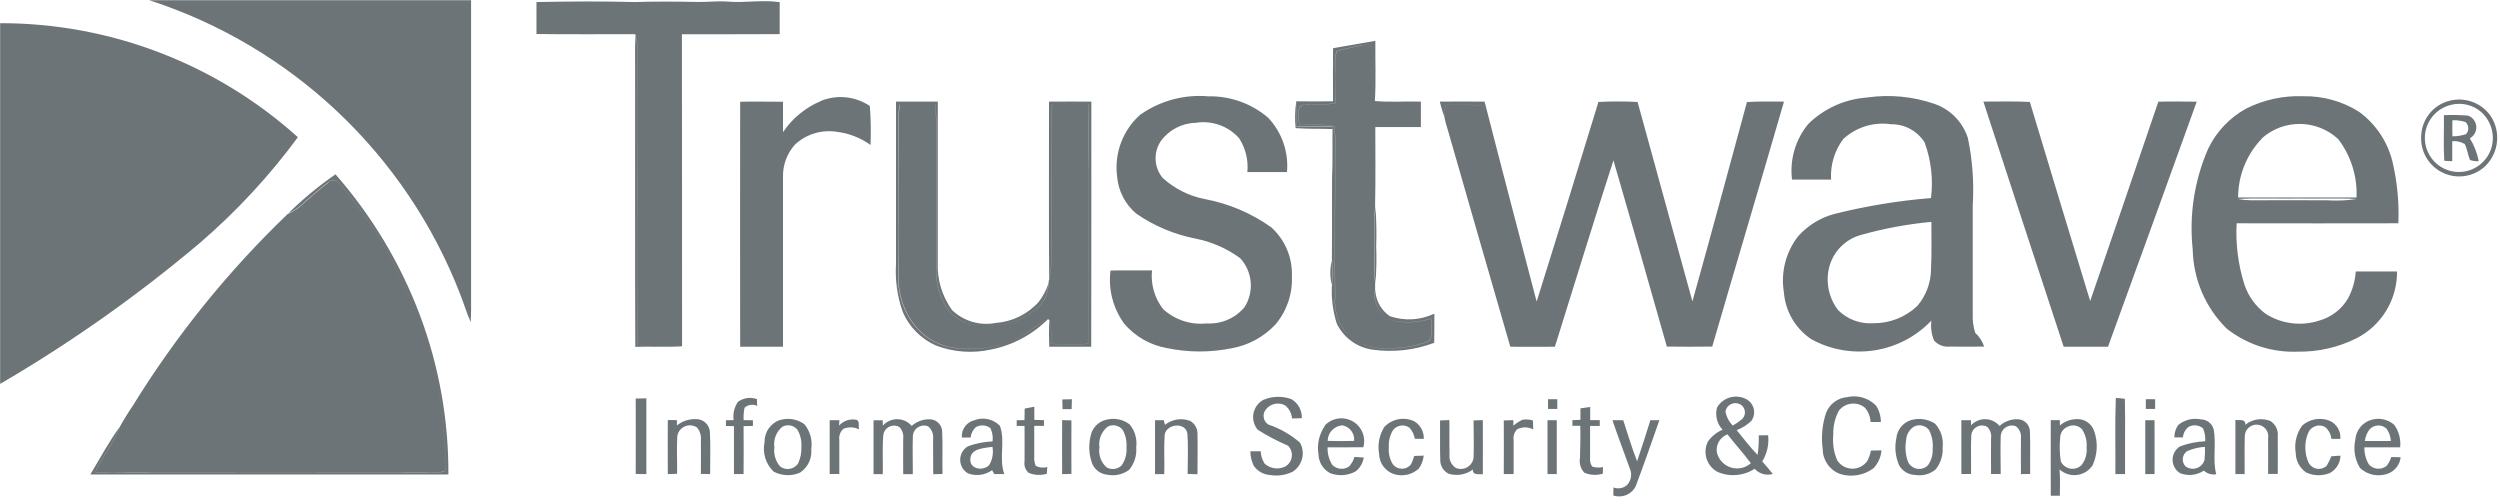 <?xml version="1.0" encoding="UTF-8"?>
<svg width="114px" height="23px" viewBox="0 0 114 23" version="1.1" xmlns="http://www.w3.org/2000/svg" xmlns:xlink="http://www.w3.org/1999/xlink">
    <!-- Generator: Sketch 48.1 (47250) - http://www.bohemiancoding.com/sketch -->
    <title>trustwave copy</title>
    <desc>Created with Sketch.</desc>
    <defs></defs>
    <g id="Symbols" stroke="none" stroke-width="1" fill="none" fill-rule="evenodd">
        <g id="trustwave-copy" fill="#6D7478">
            <path d="M6.8,0.008 L21.481,0.008 C21.481,4.475 21.481,8.943 21.481,13.413 C21.481,13.839 21.492,14.265 21.462,14.69 C21.283,14.274 21.15,13.841 20.986,13.42 C18.519,7.04 13.307,2.113 6.799,0.008 L6.8,0.008 Z M24.465,0.093 C25.965,0.065 27.459,0.053 28.956,0.093 C29.899,0.063 30.843,0.07 31.786,0.088 C32.242,0.099 32.698,0.04 33.154,0.071 C33.954,0.143 34.754,-0.019 35.554,0.098 C35.554,0.584 35.554,1.07 35.554,1.556 C34.068,1.568 32.581,1.556 31.095,1.564 C31.107,6.307 31.095,11.051 31.102,15.793 C30.431,15.698 29.753,15.763 29.078,15.735 C29.045,13.391 29.078,11.045 29.064,8.7 C29.064,6.508 29.057,4.314 29.064,2.122 C29.058,1.939 29.026,1.758 28.969,1.584 L28.963,1.56 C27.463,1.555 25.963,1.572 24.463,1.551 C24.463,1.066 24.463,0.58 24.463,0.095 L24.465,0.093 Z M0.006,1.057 C5.02,1.05 9.858,2.903 13.584,6.257 C12.284,8.023 10.788,9.637 9.126,11.068 C6.278,13.474 3.227,15.628 0.006,17.506 L0.006,1.057 Z M28.974,1.582 C29.031,1.756 29.063,1.937 29.069,2.12 C29.057,4.313 29.069,6.506 29.069,8.699 C29.078,11.044 29.05,13.389 29.083,15.734 C29.758,15.763 30.436,15.698 31.107,15.792 C30.396,15.837 29.682,15.792 28.969,15.816 C28.95,11.739 28.969,7.661 28.961,3.585 C28.97,2.917 28.939,2.249 28.979,1.585 L28.974,1.582 Z M60.779,2.2 C61.425,2.087 62.072,1.977 62.717,1.862 C62.705,2.777 62.752,3.694 62.693,4.608 C62.466,3.808 62.718,2.956 62.563,2.146 C62.49,1.977 62.279,2.061 62.142,2.07 C61.74,2.136 61.342,2.225 60.95,2.338 C60.888,2.586 60.866,2.842 60.883,3.097 C60.897,3.636 60.891,4.176 60.883,4.716 C60.434,4.773 59.981,4.794 59.529,4.78 C59.419,4.764 59.309,4.812 59.247,4.905 C59.209,5.156 59.209,5.411 59.247,5.662 C59.782,5.651 60.317,5.681 60.847,5.752 C60.888,6.084 60.9,6.418 60.882,6.752 C60.889,9.026 60.858,11.299 60.882,13.573 C60.832,14.16 61.02,14.743 61.402,15.192 C61.866,15.658 62.504,15.907 63.161,15.879 C63.793,15.906 64.424,15.816 65.023,15.614 C65.121,15.591 65.204,15.526 65.25,15.437 C65.295,15.135 65.298,14.829 65.261,14.526 C64.715,14.706 64.131,14.743 63.566,14.633 C62.957,14.453 62.587,13.838 62.712,13.216 C62.731,13.697 62.975,14.141 63.371,14.416 C64.038,14.646 64.769,14.605 65.407,14.303 C65.407,14.746 65.407,15.189 65.4,15.632 C64.503,15.97 63.536,16.078 62.587,15.945 C61.88,15.844 61.27,15.4 60.957,14.758 C60.782,14.204 60.706,13.623 60.733,13.043 C60.746,12.637 60.743,12.23 60.733,11.824 C60.748,10.594 60.733,9.364 60.741,8.134 C60.779,7.38 60.751,6.625 60.764,5.871 L60.764,5.771 C60.217,5.771 59.67,5.771 59.123,5.771 C59.132,5.387 59.134,5.002 59.105,4.619 C59.665,4.626 60.226,4.628 60.787,4.619 C60.775,3.811 60.787,3.001 60.787,2.193 L60.779,2.2 Z M62.142,2.068 C62.279,2.059 62.49,1.975 62.563,2.144 C62.718,2.954 62.463,3.806 62.693,4.606 C63.393,4.668 64.093,4.613 64.793,4.634 C64.793,5.021 64.793,5.408 64.793,5.795 C64.099,5.795 63.406,5.795 62.714,5.795 C62.714,6.995 62.73,8.195 62.704,9.395 C62.659,9.973 62.684,10.553 62.68,11.133 C62.68,11.733 62.656,12.342 62.705,12.945 C62.705,13.033 62.71,13.122 62.705,13.211 C62.58,13.833 62.95,14.448 63.559,14.628 C64.124,14.738 64.708,14.701 65.254,14.521 C65.291,14.824 65.288,15.13 65.243,15.432 C65.197,15.521 65.114,15.586 65.016,15.609 C64.417,15.811 63.786,15.901 63.154,15.874 C62.497,15.902 61.859,15.653 61.395,15.187 C61.013,14.738 60.825,14.155 60.875,13.568 C60.854,11.294 60.885,9.021 60.875,6.747 C60.893,6.413 60.881,6.079 60.84,5.747 C60.31,5.676 59.775,5.646 59.24,5.657 C59.202,5.406 59.202,5.151 59.24,4.9 C59.302,4.807 59.412,4.759 59.522,4.775 C59.974,4.789 60.427,4.768 60.876,4.711 C60.888,4.171 60.894,3.632 60.876,3.092 C60.859,2.837 60.881,2.581 60.943,2.333 C61.335,2.22 61.733,2.131 62.135,2.065 L62.142,2.068 Z M52.025,5.21 C52.922,4.588 54.009,4.298 55.097,4.392 C56.098,4.371 57.071,4.72 57.831,5.371 C58.456,6.036 58.768,6.937 58.687,7.846 C58.087,7.846 57.487,7.846 56.88,7.846 C56.932,7.303 56.799,6.759 56.502,6.301 C56.007,5.746 55.263,5.482 54.529,5.601 C53.899,5.613 53.311,5.918 52.939,6.426 C52.586,6.943 52.618,7.632 53.018,8.114 C53.559,8.606 54.226,8.94 54.944,9.078 C56.031,9.283 57.062,9.72 57.964,10.361 C58.595,10.928 58.942,11.745 58.911,12.593 C58.947,13.394 58.681,14.18 58.164,14.793 C57.631,15.365 56.925,15.748 56.155,15.883 C55.181,16.079 54.177,16.075 53.205,15.872 C52.446,15.737 51.758,15.341 51.259,14.754 C50.753,14.056 50.531,13.192 50.638,12.337 C51.269,12.318 51.901,12.337 52.532,12.329 C52.465,12.962 52.648,13.596 53.041,14.097 C53.576,14.586 54.295,14.823 55.016,14.748 C55.677,14.791 56.319,14.518 56.747,14.012 C57.198,13.309 57.119,12.389 56.553,11.774 C55.951,11.333 55.26,11.029 54.529,10.883 C53.553,10.694 52.626,10.304 51.809,9.738 C51.307,9.312 50.995,8.705 50.94,8.049 C50.801,6.978 51.209,5.909 52.025,5.203 L52.025,5.21 Z M37.425,4.604 C38.163,4.301 39.003,4.387 39.664,4.833 C39.71,5.424 39.721,6.018 39.697,6.611 C39.243,6.284 38.714,6.077 38.159,6.011 C37.463,5.901 36.756,6.119 36.243,6.601 C35.888,7.001 35.695,7.521 35.704,8.056 C35.704,10.641 35.704,13.226 35.704,15.811 C35.054,15.811 34.404,15.811 33.751,15.811 C33.746,12.087 33.746,8.363 33.751,4.639 C34.402,4.626 35.051,4.639 35.705,4.639 C35.705,5.102 35.705,5.565 35.705,6.029 C36.128,5.396 36.728,4.903 37.43,4.609 L37.425,4.604 Z M40.864,4.633 C41.497,4.633 42.131,4.633 42.764,4.633 C42.764,7.071 42.764,9.509 42.764,11.947 C42.724,12.73 42.953,13.503 43.412,14.139 C43.944,14.648 44.69,14.866 45.412,14.725 C46.166,14.669 46.87,14.322 47.373,13.757 C47.556,13.514 47.7,13.244 47.8,12.957 C47.792,13.441 47.556,13.893 47.163,14.176 C46.522,14.656 45.734,14.898 44.934,14.862 C44.308,14.899 43.698,14.653 43.271,14.193 C42.856,13.611 42.65,12.907 42.685,12.193 C42.681,9.946 42.681,7.699 42.685,5.452 C42.685,5.22 42.667,4.989 42.653,4.758 C42.11,4.722 41.565,4.729 41.023,4.777 C40.951,5.215 40.931,5.661 40.964,6.104 C40.964,8.241 40.953,10.38 40.964,12.518 C40.921,13.386 41.205,14.238 41.759,14.907 C42.251,15.489 42.96,15.843 43.721,15.885 C44.988,16.021 46.257,15.65 47.252,14.854 C47.41,14.728 47.588,14.629 47.779,14.561 C47.069,15.269 46.163,15.749 45.179,15.941 C44.345,16.124 43.477,16.06 42.679,15.756 C41.992,15.452 41.447,14.896 41.158,14.203 C40.914,13.507 40.812,12.77 40.858,12.034 C40.858,9.567 40.858,7.101 40.858,4.634 L40.864,4.633 Z M47.839,4.633 C48.481,4.633 49.124,4.628 49.766,4.633 C49.761,8.36 49.772,12.086 49.76,15.812 C49.122,15.812 48.483,15.806 47.845,15.812 C47.835,15.405 47.823,14.996 47.853,14.59 C47.92,14.946 47.954,15.307 47.953,15.669 C48.502,15.741 49.058,15.741 49.607,15.669 C49.631,15.537 49.644,15.403 49.646,15.269 C49.638,12.835 49.646,10.4 49.646,7.969 C49.625,6.892 49.664,5.811 49.625,4.731 C49.111,4.737 48.596,4.696 48.084,4.745 C47.925,4.745 47.93,4.923 47.928,5.037 C47.928,7.205 47.922,9.374 47.928,11.543 C47.963,11.935 47.933,12.331 47.841,12.714 C47.824,10.02 47.835,7.326 47.835,4.633 L47.839,4.633 Z M59.079,5.833 C59.038,5.433 59.048,5.03 59.11,4.633 C59.139,5.016 59.137,5.401 59.128,5.785 C59.675,5.785 60.222,5.785 60.769,5.785 L60.769,5.885 C60.206,5.866 59.643,5.885 59.081,5.843 L59.079,5.833 Z M65.654,4.633 C66.333,4.626 67.012,4.633 67.691,4.633 C67.713,4.708 67.736,4.784 67.76,4.859 C67.148,4.758 66.525,4.733 65.907,4.786 C65.891,4.97 65.873,5.153 65.867,5.336 C65.781,5.107 65.717,4.871 65.654,4.636 L65.654,4.633 Z M72.892,4.649 C73.485,4.618 74.081,4.619 74.674,4.649 C75.506,7.681 76.339,10.712 77.174,13.743 C78.02,10.719 78.837,7.685 79.661,4.654 C80.223,4.611 80.787,4.637 81.35,4.633 C80.273,8.36 79.16,12.078 78.078,15.804 C77.388,15.813 76.698,15.813 76.008,15.804 C75.208,12.969 74.394,10.14 73.573,7.312 C72.658,10.135 71.793,12.975 70.903,15.812 C70.226,15.818 69.548,15.812 68.87,15.812 C67.917,12.522 66.969,9.231 66.024,5.938 C65.959,5.741 65.905,5.541 65.863,5.338 C65.869,5.155 65.887,4.972 65.903,4.788 C66.521,4.735 67.144,4.76 67.756,4.861 C68.515,7.828 69.297,10.789 70.071,13.752 C71.021,10.723 71.96,7.689 72.888,4.652 L72.892,4.649 Z M90.45,4.633 C91.15,4.633 91.857,4.61 92.561,4.649 C93.477,7.676 94.384,10.704 95.312,13.727 C96.358,10.701 97.386,7.668 98.42,4.637 C99.003,4.621 99.588,4.63 100.171,4.637 C98.828,8.366 97.479,12.091 96.125,15.81 C95.451,15.81 94.777,15.81 94.103,15.81 C92.878,12.086 91.658,8.361 90.443,4.635 L90.45,4.633 Z M41.029,4.777 C41.571,4.729 42.116,4.722 42.659,4.758 C42.673,4.989 42.687,5.22 42.691,5.452 C42.691,7.699 42.691,9.946 42.691,12.193 C42.656,12.907 42.862,13.611 43.277,14.193 C43.704,14.653 44.314,14.899 44.94,14.862 C45.74,14.898 46.528,14.656 47.169,14.176 C47.562,13.893 47.798,13.441 47.806,12.957 C47.81,12.875 47.824,12.793 47.846,12.714 C47.938,12.331 47.968,11.935 47.933,11.543 C47.927,9.375 47.933,7.206 47.933,5.037 C47.933,4.922 47.933,4.744 48.089,4.745 C48.601,4.695 49.116,4.737 49.63,4.731 C49.673,5.811 49.636,6.891 49.649,7.972 C49.649,10.407 49.643,12.841 49.649,15.272 C49.647,15.406 49.634,15.54 49.61,15.672 C49.061,15.744 48.505,15.744 47.956,15.672 C47.957,15.31 47.923,14.949 47.856,14.593 L47.792,14.556 C47.601,14.624 47.423,14.723 47.265,14.849 C46.27,15.645 45.001,16.016 43.734,15.88 C42.973,15.838 42.264,15.484 41.772,14.902 C41.218,14.233 40.934,13.381 40.977,12.513 C40.962,10.375 40.971,8.237 40.977,6.099 C40.944,5.656 40.964,5.21 41.036,4.772 L41.029,4.777 Z M111.681,4.599 C112.393,4.407 113.15,4.682 113.573,5.286 C114.048,6.004 113.95,6.958 113.339,7.565 C112.82,8.061 112.049,8.186 111.4,7.88 C110.75,7.575 110.356,6.901 110.407,6.185 C110.438,5.434 110.954,4.79 111.681,4.598 L111.681,4.599 Z M111.656,4.813 C110.964,5.032 110.517,5.702 110.579,6.425 C110.641,7.148 111.196,7.731 111.915,7.829 C112.634,7.926 113.325,7.512 113.578,6.832 C113.824,6.154 113.581,5.396 112.986,4.988 C112.593,4.729 112.103,4.665 111.656,4.813 Z M111.443,5.25 C111.81,5.235 112.177,5.242 112.543,5.272 C112.753,5.348 112.9,5.54 112.918,5.763 C112.935,5.986 112.821,6.199 112.625,6.307 C112.822,6.627 112.959,6.98 113.031,7.349 C112.896,7.358 112.76,7.34 112.631,7.298 C112.531,7.061 112.511,6.798 112.389,6.567 C112.219,6.465 112.021,6.42 111.823,6.439 C111.823,6.739 111.823,7.046 111.823,7.349 C111.699,7.349 111.578,7.341 111.458,7.332 C111.415,6.64 111.451,5.945 111.442,5.251 L111.443,5.25 Z M111.828,5.484 C112.031,5.475 112.234,5.503 112.428,5.565 C112.584,5.711 112.596,5.954 112.454,6.114 C112.254,6.185 112.042,6.219 111.83,6.214 C111.824,5.969 111.824,5.725 111.83,5.481 L111.828,5.484 Z M13.128,9.749 C13.797,9.086 14.524,8.484 15.299,7.949 C16.956,9.841 18.26,12.015 19.147,14.369 C20.019,16.692 20.459,19.155 20.447,21.636 C15.005,21.636 9.563,21.636 4.12,21.636 C4.551,20.912 4.955,20.168 5.446,19.483 C5.2,20.226 4.646,20.809 4.346,21.528 C4.813,21.557 5.281,21.557 5.746,21.552 C10.316,21.552 14.886,21.552 19.457,21.552 C19.735,21.581 20.017,21.557 20.286,21.48 C20.337,21.28 20.345,21.072 20.311,20.869 C20.173,16.496 18.623,12.286 15.891,8.869 C15.729,8.629 15.534,8.413 15.311,8.229 C15.19,8.182 15.053,8.217 14.969,8.315 C14.607,8.571 14.287,8.879 13.944,9.157 C13.714,9.406 13.436,9.605 13.126,9.741 L13.128,9.749 Z M14.971,8.322 C15.055,8.224 15.192,8.189 15.313,8.236 C15.536,8.42 15.731,8.636 15.893,8.876 C18.625,12.293 20.175,16.503 20.313,20.876 C20.347,21.079 20.339,21.287 20.288,21.487 C20.019,21.564 19.737,21.588 19.459,21.559 C14.889,21.552 10.319,21.552 5.748,21.559 C5.281,21.559 4.813,21.564 4.348,21.535 C4.648,20.816 5.2,20.235 5.448,19.49 C5.632,19.155 5.832,18.829 6.048,18.514 C8.023,15.31 10.397,12.369 13.113,9.763 L13.131,9.757 C13.441,9.621 13.719,9.422 13.949,9.173 C14.292,8.894 14.612,8.586 14.974,8.331 L14.971,8.322 Z M102.427,4.95 C103.234,4.546 104.13,4.352 105.032,4.388 C105.93,4.371 106.813,4.618 107.572,5.097 C108.362,5.673 108.913,6.519 109.12,7.475 C109.32,8.363 109.403,9.273 109.366,10.182 C106.908,10.192 104.449,10.182 101.991,10.182 C101.94,11.124 102.059,12.067 102.343,12.967 C102.521,13.508 102.864,13.979 103.323,14.316 C104.046,14.772 104.934,14.884 105.747,14.622 C106.312,14.466 106.793,14.093 107.084,13.584 C107.279,13.21 107.394,12.8 107.423,12.379 C108.051,12.379 108.678,12.379 109.305,12.379 C109.316,13.667 108.595,14.85 107.446,15.431 C106.621,15.841 105.71,16.048 104.789,16.036 C103.613,16.085 102.458,15.712 101.534,14.982 C100.57,14.029 100.016,12.737 99.988,11.382 C99.818,9.808 100.063,8.218 100.698,6.768 C101.072,5.998 101.676,5.363 102.427,4.95 Z M103.145,6.316 C102.448,7.037 102.059,8 102.058,9.003 C103.858,9.003 105.658,9.003 107.458,9.003 C107.499,8.047 107.205,7.107 106.625,6.346 C105.644,5.432 104.127,5.419 103.131,6.316 L103.145,6.316 Z M102.03,9.071 C102.224,9.108 102.421,9.129 102.618,9.132 C103.773,9.125 104.93,9.132 106.086,9.132 C106.547,9.164 107.01,9.144 107.467,9.074 C106.576,9.028 105.684,9.068 104.793,9.054 C103.872,9.068 102.949,9.028 102.03,9.074 L102.03,9.071 Z M62.717,9.401 C62.764,10.006 62.776,10.613 62.755,11.22 C62.777,11.797 62.765,12.375 62.718,12.951 C62.669,12.351 62.698,11.743 62.693,11.139 C62.693,10.56 62.672,9.98 62.717,9.401 Z M85.143,4.445 C86.183,4.296 87.244,4.398 88.236,4.745 C88.951,4.999 89.506,5.573 89.736,6.297 C89.946,7.302 90.02,8.331 89.957,9.356 C89.957,11.008 89.957,12.66 89.957,14.311 C89.944,14.603 89.981,14.895 90.067,15.174 C90.256,15.345 90.398,15.563 90.477,15.805 C89.953,15.805 89.429,15.814 88.905,15.805 C88.634,15.833 88.366,15.727 88.188,15.52 C88.073,15.235 88.033,14.925 88.07,14.62 C86.648,16.114 84.398,16.461 82.592,15.465 C81.868,14.979 81.408,14.188 81.344,13.318 C81.197,12.412 81.435,11.486 82.002,10.764 C82.442,10.276 83.014,9.925 83.649,9.755 C85.095,9.393 86.568,9.151 88.053,9.031 C88.159,8.175 88.06,7.307 87.763,6.497 C87.433,5.972 86.853,5.657 86.233,5.666 C85.441,5.549 84.638,5.798 84.051,6.342 C83.653,6.872 83.457,7.527 83.498,8.189 C82.904,8.189 82.31,8.189 81.716,8.189 C81.604,7.275 81.874,6.356 82.462,5.648 C83.181,4.944 84.127,4.519 85.131,4.448 L85.143,4.445 Z M84.843,10.718 C84.168,10.91 83.638,11.432 83.434,12.103 C83.229,12.807 83.373,13.566 83.822,14.145 C84.248,14.567 84.836,14.783 85.434,14.739 C86.174,14.743 86.886,14.463 87.425,13.956 C87.827,13.488 88.05,12.893 88.054,12.276 C88.09,11.557 88.069,10.837 88.071,10.118 C86.979,10.219 85.898,10.42 84.843,10.718 Z M60.743,13.044 C60.637,12.645 60.637,12.224 60.743,11.825 C60.754,12.231 60.757,12.638 60.743,13.044 Z M33.675,18.308 C33.922,18.136 34.237,18.096 34.519,18.202 C34.519,18.302 34.519,18.408 34.529,18.511 C34.337,18.416 34.107,18.449 33.95,18.595 C33.913,18.78 33.9,18.969 33.909,19.157 L34.333,19.164 C34.333,19.229 34.333,19.358 34.333,19.423 L33.907,19.431 C33.914,20.161 33.913,20.889 33.907,21.618 L33.468,21.618 C33.468,20.889 33.468,20.161 33.468,19.432 L33.103,19.424 C33.103,19.359 33.103,19.23 33.103,19.164 L33.453,19.156 C33.411,18.857 33.486,18.553 33.663,18.308 L33.675,18.308 Z M57.63,18.226 C58.034,18.06 58.486,18.052 58.895,18.204 C59.198,18.385 59.377,18.717 59.363,19.07 L58.918,19.083 C58.898,18.856 58.79,18.646 58.618,18.497 C58.451,18.4 58.25,18.377 58.065,18.435 C57.88,18.493 57.729,18.626 57.647,18.802 C57.575,19.008 57.651,19.236 57.832,19.357 C58.363,19.536 58.855,19.816 59.279,20.183 C59.535,20.643 59.391,21.223 58.949,21.509 C58.629,21.667 58.268,21.72 57.917,21.661 C57.618,21.642 57.344,21.489 57.172,21.244 C57.069,21.037 57.016,20.808 57.017,20.577 L57.489,20.577 C57.496,20.778 57.557,20.973 57.667,21.142 C57.914,21.364 58.268,21.422 58.573,21.29 C58.749,21.204 58.872,21.039 58.903,20.846 C58.934,20.653 58.869,20.457 58.729,20.321 C58.251,20.115 57.789,19.873 57.349,19.595 C57.176,19.386 57.106,19.109 57.16,18.843 C57.214,18.576 57.386,18.348 57.627,18.223 L57.63,18.226 Z M83.281,18.794 C83.446,18.408 83.81,18.144 84.228,18.108 C84.704,18 85.202,18.145 85.545,18.492 C85.692,18.715 85.769,18.976 85.766,19.243 L85.298,19.243 C85.286,19.004 85.196,18.776 85.043,18.593 C84.869,18.45 84.645,18.384 84.422,18.408 C84.198,18.433 83.994,18.546 83.855,18.723 C83.673,19.06 83.584,19.44 83.598,19.823 C83.557,20.223 83.619,20.626 83.779,20.995 C83.929,21.226 84.185,21.367 84.461,21.371 C84.736,21.375 84.996,21.241 85.153,21.015 C85.226,20.866 85.281,20.709 85.315,20.546 C85.474,20.546 85.633,20.538 85.794,20.536 C85.772,20.845 85.641,21.136 85.424,21.358 C84.987,21.68 84.424,21.774 83.906,21.612 C83.435,21.438 83.121,20.991 83.116,20.489 C83.037,19.917 83.094,19.335 83.281,18.789 L83.281,18.794 Z M96.481,18.145 C96.618,18.156 96.757,18.164 96.895,18.187 C96.917,19.33 96.895,20.474 96.902,21.618 L96.461,21.618 C96.472,20.461 96.436,19.303 96.481,18.147 L96.481,18.145 Z M28.987,18.175 C29.149,18.169 29.312,18.165 29.474,18.163 C29.474,19.315 29.474,20.467 29.474,21.619 C29.312,21.619 29.15,21.619 28.988,21.612 C28.988,20.467 28.995,19.32 28.988,18.175 L28.987,18.175 Z M48.441,18.215 C48.586,18.215 48.732,18.207 48.879,18.204 L48.867,18.656 L48.452,18.656 C48.452,18.51 48.444,18.363 48.441,18.217 L48.441,18.215 Z M70.59,18.204 L71.013,18.204 C71.013,18.352 71.013,18.504 71.013,18.648 L70.59,18.648 C70.59,18.498 70.59,18.348 70.59,18.201 L70.59,18.204 Z M97.853,18.204 L98.274,18.204 C98.274,18.351 98.274,18.498 98.274,18.646 L97.849,18.646 C97.849,18.497 97.849,18.349 97.849,18.2 L97.853,18.204 Z M46.725,18.631 C46.871,18.603 47.018,18.576 47.165,18.546 C47.165,18.746 47.165,18.946 47.165,19.146 L47.604,19.159 C47.604,19.224 47.604,19.359 47.604,19.419 L47.162,19.419 C47.162,19.88 47.162,20.341 47.162,20.803 C47.148,20.954 47.172,21.106 47.231,21.245 C47.393,21.328 47.581,21.346 47.756,21.297 C47.749,21.397 47.741,21.497 47.734,21.605 C47.461,21.686 47.169,21.671 46.906,21.562 C46.757,21.432 46.686,21.233 46.719,21.038 C46.719,20.499 46.725,19.96 46.719,19.422 L46.361,19.422 C46.361,19.357 46.361,19.229 46.361,19.163 L46.716,19.157 L46.725,18.631 Z M72.075,18.619 L72.513,18.559 C72.513,18.759 72.513,18.959 72.513,19.159 L72.949,19.159 C72.949,19.225 72.949,19.359 72.949,19.422 L72.508,19.422 C72.508,19.909 72.508,20.398 72.508,20.886 C72.492,21.025 72.527,21.165 72.608,21.279 C72.767,21.327 72.935,21.334 73.097,21.299 C73.097,21.399 73.09,21.499 73.089,21.599 C72.812,21.685 72.513,21.67 72.247,21.555 C72.077,21.374 72.003,21.123 72.047,20.878 C72.062,20.391 72.073,19.904 72.061,19.417 L71.701,19.417 C71.701,19.352 71.701,19.224 71.701,19.159 L72.068,19.145 C72.068,18.968 72.068,18.793 72.068,18.616 L72.075,18.619 Z M30.867,19.4 C31.104,19.208 31.401,19.105 31.706,19.112 C32.04,19.09 32.333,19.335 32.37,19.668 C32.408,20.316 32.378,20.968 32.383,21.618 L31.96,21.61 C31.96,21.096 31.968,20.584 31.96,20.071 C31.982,19.862 31.918,19.654 31.783,19.493 C31.615,19.381 31.401,19.364 31.217,19.448 C31.034,19.532 30.907,19.705 30.883,19.906 C30.854,20.473 30.883,21.041 30.876,21.606 L30.452,21.617 C30.447,20.796 30.447,19.976 30.452,19.156 L30.866,19.156 C30.866,19.216 30.866,19.338 30.866,19.399 L30.867,19.4 Z M38.256,19.41 C38.444,19.199 38.724,19.095 39.004,19.134 C39.232,19.147 39.131,19.427 39.173,19.58 C38.948,19.466 38.684,19.457 38.453,19.557 C38.313,19.689 38.246,19.881 38.273,20.071 C38.273,20.585 38.273,21.1 38.273,21.615 L37.833,21.615 C37.833,20.796 37.833,19.977 37.833,19.16 L38.277,19.16 C38.277,19.224 38.263,19.349 38.259,19.412 L38.256,19.41 Z M40.256,19.41 C40.423,19.221 40.665,19.113 40.918,19.115 C41.17,19.117 41.41,19.229 41.574,19.421 C41.809,19.211 42.118,19.103 42.433,19.121 C42.73,19.143 42.961,19.39 42.963,19.688 C42.995,20.328 42.963,20.971 42.979,21.612 L42.555,21.625 C42.544,21.086 42.555,20.547 42.549,20.008 C42.574,19.794 42.49,19.581 42.325,19.443 C42.17,19.379 41.993,19.396 41.853,19.488 C41.713,19.581 41.628,19.736 41.625,19.904 C41.609,20.476 41.625,21.049 41.625,21.621 L41.186,21.621 C41.178,21.077 41.186,20.535 41.186,19.992 C41.21,19.804 41.148,19.615 41.018,19.477 C40.875,19.392 40.7,19.385 40.551,19.458 C40.402,19.531 40.3,19.674 40.28,19.839 C40.225,20.43 40.27,21.026 40.255,21.619 L39.833,21.619 C39.833,20.801 39.833,19.983 39.833,19.164 L40.25,19.164 C40.25,19.226 40.257,19.352 40.259,19.415 L40.256,19.41 Z M53.124,19.371 C53.449,19.112 53.887,19.045 54.275,19.195 C54.496,19.325 54.624,19.569 54.605,19.825 C54.62,20.425 54.605,21.025 54.605,21.625 L54.156,21.613 C54.156,20.993 54.191,20.371 54.141,19.753 C54.041,19.221 53.165,19.338 53.108,19.838 C53.067,20.431 53.108,21.026 53.091,21.62 L52.669,21.62 L52.669,19.16 L53.069,19.16 C53.081,19.212 53.106,19.317 53.119,19.369 L53.124,19.371 Z M63.124,19.471 C63.476,19.095 64.031,18.991 64.495,19.213 C64.774,19.38 64.939,19.688 64.924,20.013 L64.514,20.007 C64.485,19.821 64.402,19.647 64.275,19.507 C64.159,19.421 64.014,19.385 63.871,19.407 C63.728,19.429 63.6,19.506 63.515,19.623 C63.376,19.858 63.312,20.129 63.331,20.401 C63.308,20.673 63.373,20.946 63.518,21.178 C63.618,21.302 63.769,21.374 63.929,21.374 C64.089,21.374 64.24,21.302 64.34,21.178 C64.402,21.055 64.451,20.925 64.487,20.792 C64.632,20.786 64.775,20.781 64.922,20.776 C64.901,20.991 64.823,21.197 64.695,21.371 C64.389,21.649 63.959,21.743 63.565,21.62 C63.17,21.488 62.9,21.124 62.888,20.708 C62.81,20.28 62.894,19.838 63.124,19.469 L63.124,19.471 Z M69.409,19.146 C69.573,19.111 69.744,19.121 69.903,19.176 C69.903,19.31 69.911,19.445 69.917,19.581 C69.689,19.462 69.419,19.458 69.188,19.57 C69.055,19.7 68.993,19.886 69.022,20.07 C69.022,20.586 69.022,21.101 69.022,21.616 L68.572,21.616 C68.577,20.801 68.577,19.986 68.572,19.172 L69.009,19.158 C69.009,19.221 69.009,19.348 69.009,19.411 C69.13,19.308 69.262,19.22 69.404,19.149 L69.409,19.146 Z M89.874,19.4 C90.042,19.214 90.281,19.11 90.532,19.114 C90.782,19.119 91.018,19.231 91.179,19.423 C91.412,19.211 91.721,19.101 92.036,19.118 C92.335,19.139 92.567,19.389 92.565,19.689 C92.59,20.329 92.565,20.971 92.577,21.612 L92.155,21.62 C92.145,21.076 92.155,20.53 92.155,19.986 C92.18,19.776 92.093,19.568 91.926,19.438 C91.77,19.378 91.594,19.398 91.455,19.492 C91.317,19.586 91.233,19.742 91.232,19.91 C91.214,20.478 91.232,21.047 91.232,21.615 L90.792,21.615 C90.784,21.071 90.792,20.527 90.792,19.984 C90.82,19.794 90.756,19.601 90.619,19.466 C90.475,19.385 90.299,19.382 90.152,19.458 C90.005,19.535 89.907,19.68 89.89,19.845 C89.862,20.434 89.89,21.024 89.88,21.613 L89.438,21.613 C89.438,20.795 89.438,19.977 89.438,19.16 L89.875,19.16 L89.883,19.399 L89.874,19.4 Z M102.384,19.371 C102.707,19.108 103.149,19.042 103.535,19.199 C103.772,19.354 103.9,19.631 103.866,19.912 C103.873,20.479 103.866,21.047 103.866,21.612 L103.425,21.612 C103.425,21.072 103.432,20.531 103.425,19.991 C103.46,19.791 103.379,19.589 103.216,19.469 C103.053,19.348 102.836,19.33 102.656,19.422 C102.475,19.514 102.362,19.699 102.363,19.902 C102.342,20.473 102.363,21.045 102.356,21.616 L101.934,21.616 C101.934,20.795 101.934,19.973 101.934,19.152 C102.117,19.172 102.402,19.084 102.386,19.37 L102.384,19.371 Z M104.984,19.402 C105.323,19.105 105.799,19.02 106.22,19.182 C106.548,19.322 106.75,19.657 106.72,20.013 L106.311,20.013 C106.291,19.801 106.187,19.605 106.022,19.47 C105.883,19.394 105.718,19.382 105.569,19.437 C105.42,19.492 105.302,19.608 105.245,19.756 C105.072,20.191 105.082,20.677 105.273,21.104 C105.35,21.246 105.488,21.346 105.647,21.374 C105.807,21.402 105.97,21.355 106.091,21.247 C106.175,21.107 106.248,20.961 106.308,20.809 C106.447,20.792 106.587,20.783 106.727,20.781 C106.717,21.112 106.532,21.413 106.241,21.571 C105.896,21.712 105.507,21.704 105.168,21.548 C104.867,21.348 104.686,21.01 104.685,20.648 C104.611,20.211 104.718,19.764 104.98,19.407 L104.984,19.402 Z M48.436,19.157 L48.857,19.17 C48.857,19.984 48.85,20.797 48.857,21.611 L48.433,21.62 C48.433,20.798 48.427,19.977 48.433,19.157 L48.436,19.157 Z M65.668,19.171 L66.09,19.155 C66.103,19.675 66.083,20.195 66.099,20.714 C66.065,20.963 66.181,21.209 66.394,21.342 C66.56,21.407 66.746,21.394 66.901,21.307 C67.056,21.22 67.164,21.067 67.194,20.892 C67.217,20.319 67.194,19.744 67.194,19.171 L67.617,19.157 C67.624,19.981 67.617,20.805 67.617,21.63 C67.438,21.601 67.149,21.693 67.162,21.411 C66.847,21.646 66.439,21.717 66.062,21.604 C65.82,21.485 65.669,21.236 65.675,20.966 C65.656,20.366 65.675,19.766 65.666,19.166 L65.668,19.171 Z M70.568,19.161 L70.989,19.161 C70.989,19.98 70.989,20.799 70.989,21.618 L70.567,21.618 L70.567,19.162 L70.568,19.161 Z M73.527,19.161 C73.69,19.161 73.854,19.161 74.019,19.161 C74.227,19.786 74.409,20.421 74.652,21.034 C74.858,20.412 75.065,19.79 75.257,19.162 L75.668,19.162 C75.311,20.162 74.968,21.18 74.587,22.174 C74.4,22.549 73.965,22.728 73.568,22.593 C73.568,22.471 73.568,22.35 73.577,22.228 C73.792,22.311 74.036,22.264 74.204,22.106 C74.363,21.928 74.419,21.681 74.351,21.452 C74.081,20.688 73.787,19.931 73.527,19.162 L73.527,19.161 Z M97.827,19.161 L98.247,19.161 C98.253,19.98 98.247,20.798 98.247,21.617 L97.824,21.617 C97.824,20.798 97.824,19.979 97.824,19.161 L97.827,19.161 Z M35.597,19.146 C35.971,19.043 36.371,19.117 36.683,19.346 C36.942,19.662 37.055,20.073 36.994,20.477 C37.036,20.905 36.837,21.32 36.477,21.555 C36.09,21.721 35.649,21.703 35.277,21.506 C34.912,21.154 34.757,20.638 34.866,20.143 C34.858,19.683 35.158,19.274 35.599,19.143 L35.597,19.146 Z M35.67,19.464 C35.395,19.693 35.26,20.048 35.312,20.402 C35.269,20.719 35.368,21.038 35.581,21.276 C35.705,21.367 35.86,21.404 36.012,21.379 C36.163,21.354 36.299,21.27 36.387,21.144 C36.5,20.91 36.554,20.651 36.543,20.391 C36.565,20.112 36.501,19.833 36.36,19.591 C36.191,19.387 35.901,19.333 35.67,19.462 L35.67,19.464 Z M50.437,19.142 C50.809,19.041 51.206,19.119 51.512,19.352 C51.753,19.643 51.862,20.021 51.812,20.396 C51.844,20.767 51.729,21.136 51.491,21.422 C51.206,21.637 50.841,21.719 50.491,21.646 C50.19,21.618 49.929,21.429 49.808,21.152 C49.657,20.749 49.63,20.311 49.729,19.893 C49.794,19.524 50.073,19.228 50.438,19.142 L50.437,19.142 Z M50.508,19.457 C50.226,19.683 50.084,20.041 50.134,20.399 C50.081,20.741 50.205,21.086 50.465,21.315 C50.685,21.436 50.958,21.402 51.141,21.229 C51.312,20.988 51.393,20.694 51.368,20.4 C51.388,20.122 51.328,19.844 51.194,19.6 C51.029,19.394 50.742,19.333 50.508,19.455 L50.508,19.457 Z M60.399,19.415 C60.723,19.059 61.249,18.972 61.67,19.205 C62.092,19.438 62.298,19.93 62.168,20.394 C61.624,20.403 61.081,20.394 60.538,20.4 C60.528,20.679 60.601,20.954 60.746,21.192 C60.946,21.401 61.266,21.437 61.508,21.279 C61.628,21.154 61.716,21.002 61.764,20.835 L62.187,20.864 C62.149,21.116 62.015,21.343 61.813,21.498 C61.46,21.69 61.042,21.721 60.665,21.581 C60.343,21.418 60.136,21.092 60.125,20.731 C60.044,20.272 60.149,19.799 60.416,19.417 L60.399,19.415 Z M60.542,20.104 C60.942,20.118 61.342,20.116 61.747,20.104 C61.782,19.764 61.548,19.456 61.212,19.396 C60.841,19.421 60.551,19.725 60.542,20.096 L60.542,20.104 Z M87.142,19.157 C87.515,19.048 87.917,19.108 88.242,19.32 C88.506,19.613 88.631,20.005 88.585,20.396 C88.609,20.762 88.494,21.124 88.263,21.409 C88.006,21.623 87.668,21.714 87.339,21.657 C87.03,21.654 86.746,21.483 86.598,21.212 C86.429,20.823 86.386,20.391 86.474,19.976 C86.513,19.595 86.774,19.274 87.138,19.156 L87.142,19.157 Z M87.284,19.449 C87.064,19.585 86.927,19.823 86.919,20.082 C86.861,20.408 86.89,20.744 87.004,21.056 C87.081,21.223 87.235,21.342 87.417,21.374 C87.598,21.406 87.784,21.347 87.913,21.216 C88.067,21.003 88.143,20.743 88.128,20.48 C88.159,20.181 88.102,19.88 87.965,19.613 C87.807,19.402 87.521,19.333 87.284,19.449 Z M93.924,19.406 C94.136,19.221 94.406,19.117 94.687,19.112 C95.055,19.09 95.39,19.321 95.499,19.673 C95.674,20.182 95.645,20.739 95.417,21.227 C95.255,21.467 94.996,21.625 94.708,21.659 C94.42,21.694 94.132,21.602 93.917,21.407 C93.945,21.807 93.936,22.207 93.93,22.607 L93.515,22.607 C93.509,21.457 93.515,20.307 93.515,19.157 L93.93,19.157 C93.93,19.219 93.93,19.343 93.93,19.405 L93.924,19.406 Z M94.3,19.451 C94.078,19.537 93.934,19.755 93.942,19.993 C93.909,20.343 93.919,20.696 93.974,21.043 C94.057,21.214 94.217,21.335 94.404,21.368 C94.592,21.4 94.783,21.34 94.919,21.207 C95.096,20.976 95.178,20.687 95.149,20.398 C95.173,20.108 95.099,19.818 94.94,19.574 C94.776,19.398 94.517,19.349 94.3,19.452 L94.3,19.451 Z M107.4,20.08 C107.419,19.637 107.722,19.256 108.15,19.139 C108.509,19.039 108.895,19.126 109.176,19.371 C109.389,19.668 109.486,20.033 109.447,20.397 C108.903,20.397 108.359,20.397 107.816,20.397 C107.809,20.669 107.879,20.938 108.016,21.173 C108.225,21.412 108.585,21.442 108.832,21.243 C108.923,21.122 108.993,20.987 109.04,20.843 C109.181,20.843 109.325,20.843 109.469,20.852 C109.436,21.159 109.247,21.428 108.969,21.564 C108.514,21.772 107.978,21.682 107.616,21.337 C107.384,20.962 107.305,20.511 107.398,20.079 L107.4,20.08 Z M108.057,19.573 C107.936,19.729 107.86,19.915 107.837,20.111 C108.233,20.111 108.629,20.111 109.025,20.111 C109.012,19.907 108.943,19.711 108.825,19.545 C108.604,19.343 108.262,19.355 108.057,19.573 Z M78.294,18.588 C78.556,18.13 79.129,17.955 79.603,18.188 C79.785,18.274 79.919,18.437 79.968,18.632 C80.018,18.827 79.978,19.034 79.859,19.197 C79.667,19.379 79.44,19.521 79.192,19.612 C79.5,19.996 79.804,20.386 80.145,20.743 C80.19,20.448 80.208,20.15 80.199,19.852 L80.626,19.846 C80.674,20.262 80.58,20.683 80.359,21.039 C80.523,21.227 80.686,21.417 80.84,21.614 C80.541,21.698 80.22,21.606 80.01,21.377 C79.508,21.706 78.874,21.759 78.323,21.52 C77.823,21.255 77.627,20.638 77.882,20.133 C78.051,19.896 78.281,19.71 78.548,19.595 C78.296,19.325 78.201,18.945 78.294,18.588 Z M78.684,18.772 C78.728,19.012 78.844,19.233 79.017,19.406 C79.169,19.32 79.312,19.219 79.445,19.106 C79.61,18.94 79.61,18.672 79.445,18.506 C79.321,18.39 79.143,18.353 78.982,18.409 C78.822,18.465 78.706,18.605 78.681,18.773 L78.684,18.772 Z M78.289,20.631 C78.366,20.955 78.607,21.216 78.925,21.316 C79.242,21.417 79.59,21.343 79.839,21.122 C79.499,20.67 79.12,20.25 78.772,19.806 C78.436,19.932 78.234,20.276 78.289,20.631 Z M44.479,19.143 C44.873,19.014 45.306,19.12 45.596,19.416 C45.857,20.121 45.536,20.916 45.796,21.616 L45.339,21.616 C45.315,21.572 45.266,21.485 45.239,21.441 C44.921,21.668 44.511,21.723 44.144,21.588 C43.92,21.46 43.783,21.221 43.785,20.964 C43.786,20.706 43.927,20.469 44.152,20.344 C44.509,20.217 44.883,20.144 45.261,20.129 C45.287,19.921 45.253,19.71 45.161,19.522 C44.969,19.375 44.707,19.358 44.497,19.479 C44.362,19.602 44.278,19.77 44.26,19.951 L43.86,19.951 C43.829,19.565 44.097,19.218 44.479,19.151 L44.479,19.143 Z M44.246,20.961 C44.239,21.41 44.838,21.479 45.101,21.216 C45.255,20.965 45.31,20.665 45.256,20.375 C44.883,20.438 44.243,20.431 44.246,20.961 Z M99.331,19.377 C99.616,19.142 99.992,19.049 100.354,19.123 C100.622,19.123 100.859,19.298 100.938,19.555 C101.077,20.238 100.882,20.955 101.062,21.628 C100.858,21.663 100.649,21.601 100.496,21.461 C100.177,21.674 99.774,21.718 99.416,21.579 C99.203,21.45 99.072,21.219 99.07,20.97 C99.068,20.721 99.196,20.488 99.407,20.356 C99.776,20.218 100.164,20.138 100.558,20.121 C100.572,19.92 100.538,19.718 100.458,19.533 C100.276,19.381 100.021,19.352 99.81,19.459 C99.655,19.575 99.557,19.752 99.541,19.945 L99.152,19.945 C99.148,19.741 99.21,19.542 99.33,19.377 L99.331,19.377 Z M99.722,20.577 C99.616,20.655 99.549,20.774 99.536,20.905 C99.523,21.035 99.567,21.165 99.656,21.262 C99.803,21.373 99.995,21.404 100.169,21.345 C100.343,21.286 100.477,21.146 100.527,20.969 C100.546,20.773 100.552,20.575 100.544,20.378 C100.26,20.393 99.981,20.461 99.722,20.578 L99.722,20.577 Z" id="trustwave"></path>
        </g>
    </g>
</svg>